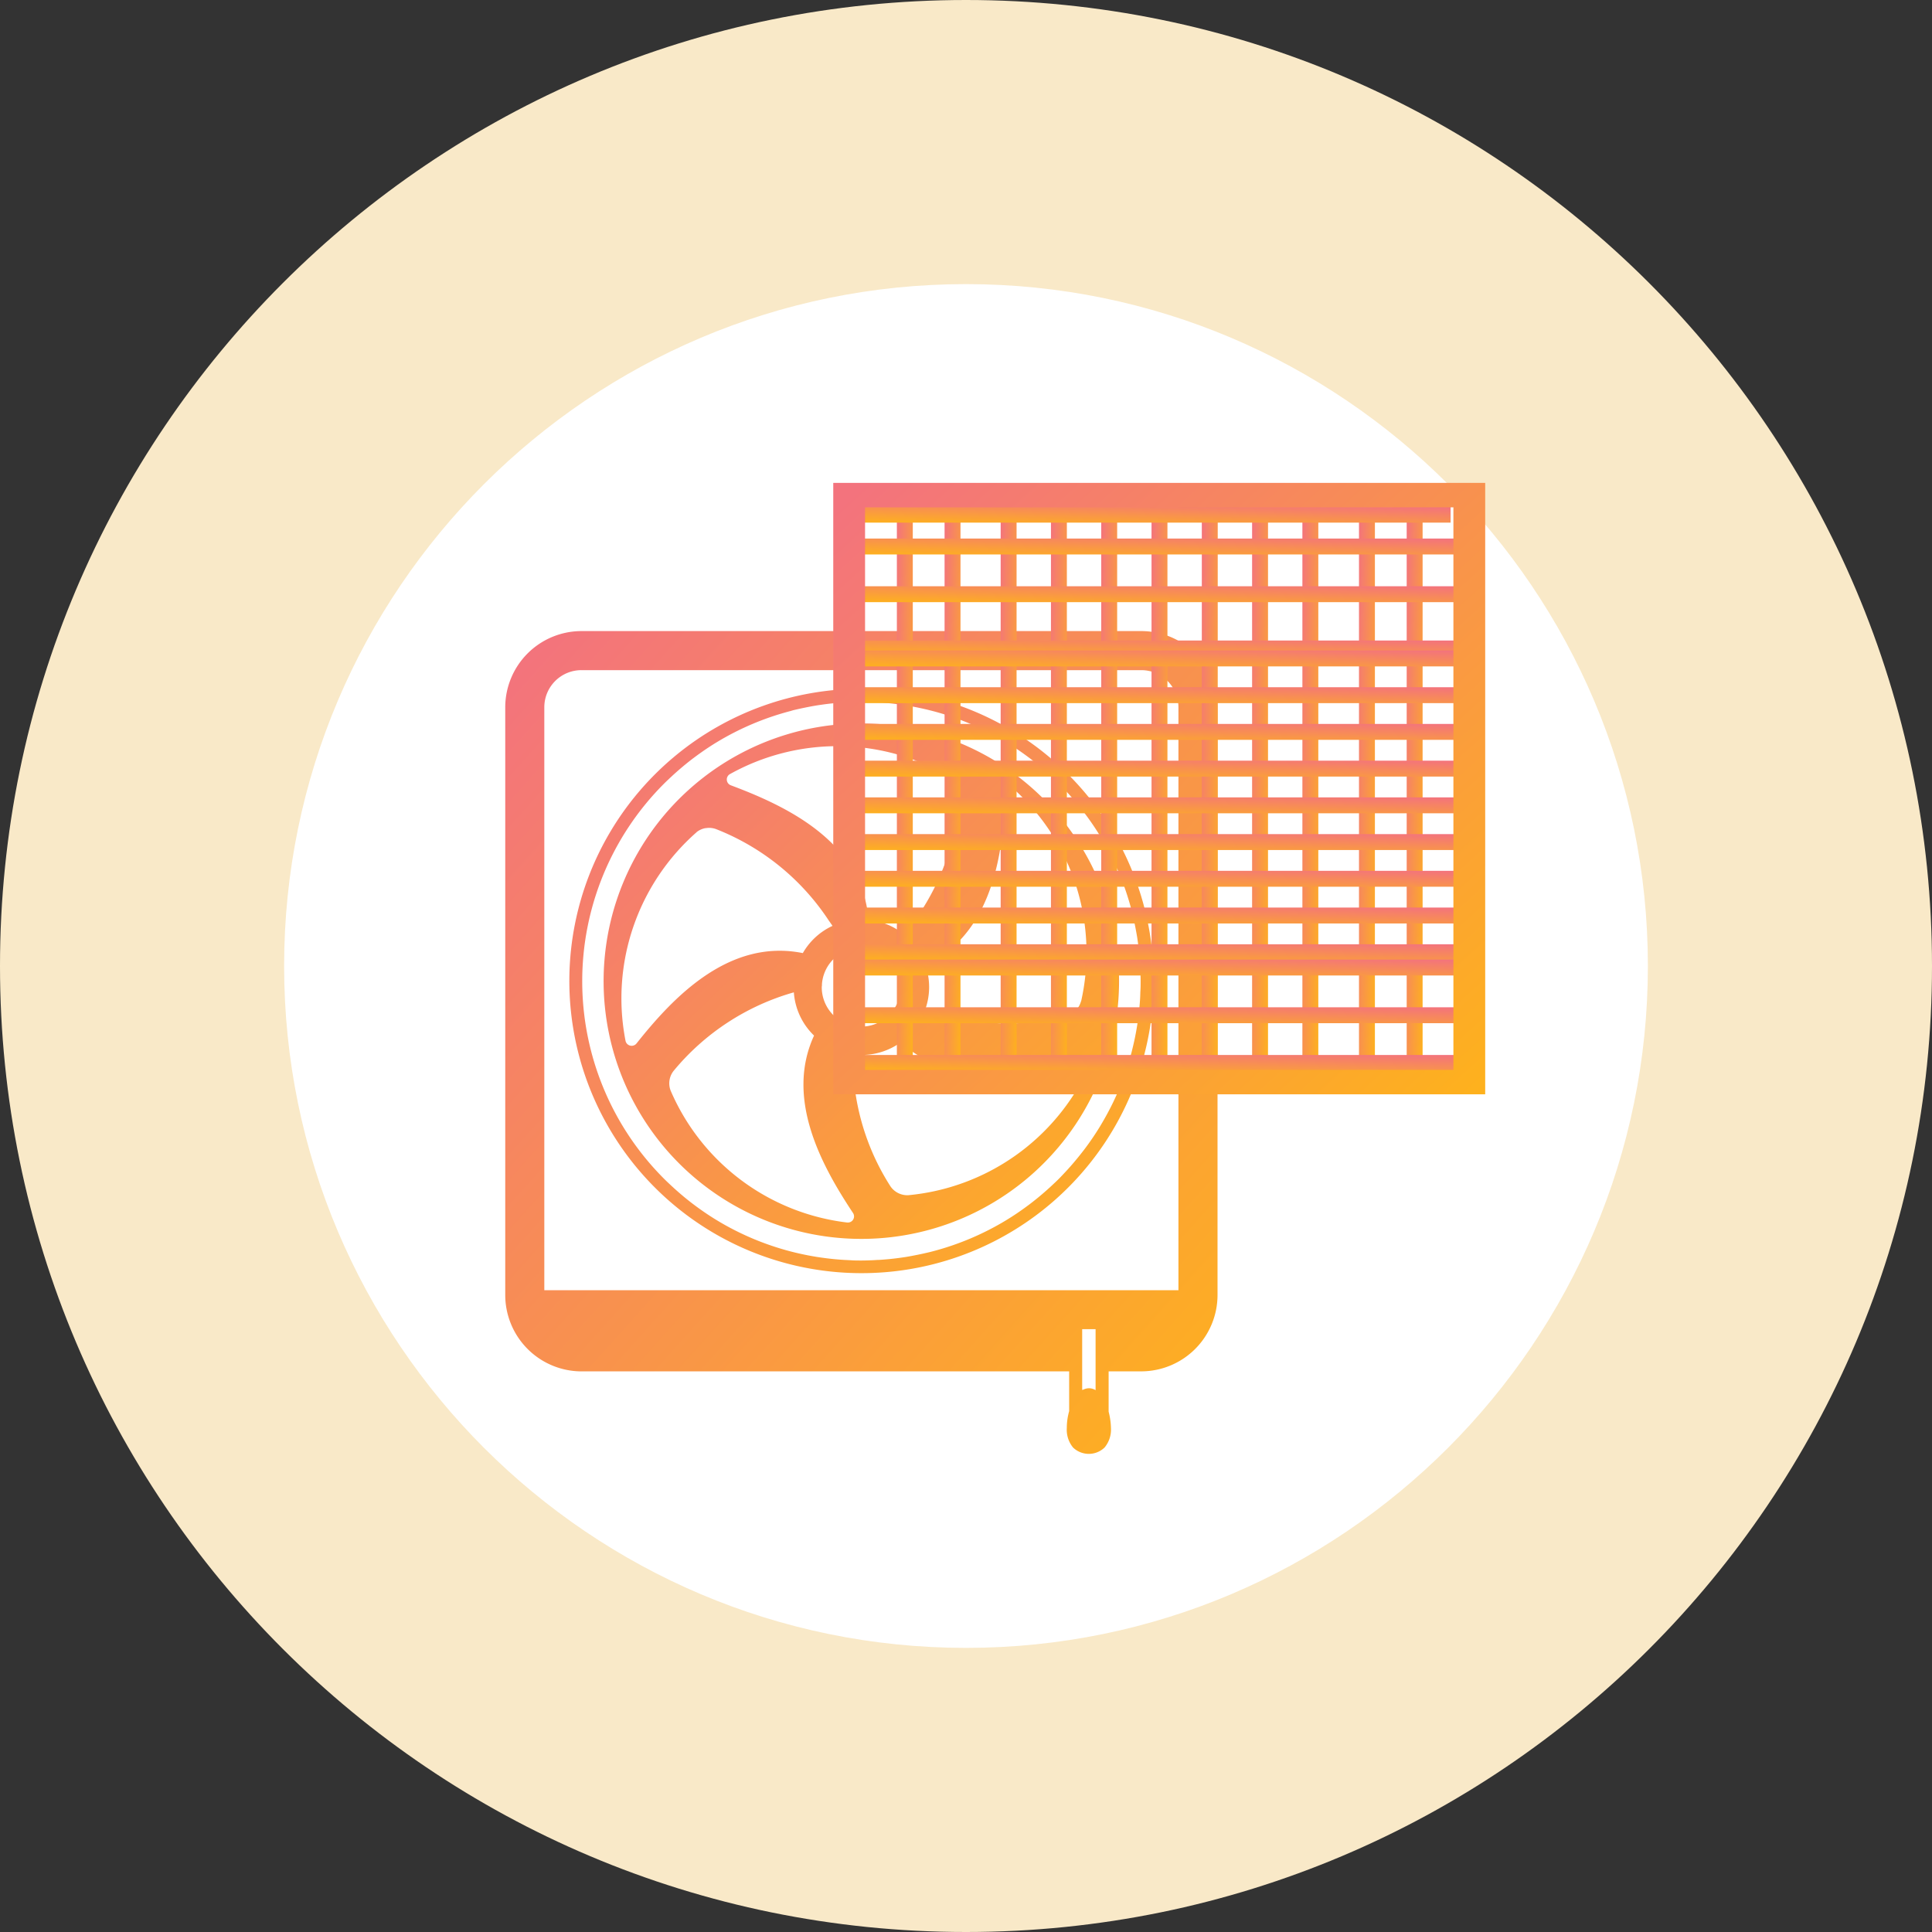 <svg xmlns="http://www.w3.org/2000/svg" xmlns:xlink="http://www.w3.org/1999/xlink" width="68" height="68" viewBox="0 0 68 68">
  <rect x="0" y="0" width="68" height="68" fill="#333333" stroke="none"/>
  <defs>
    <linearGradient id="linear-gradient" x1="0.043" x2="1.014" y2="1" gradientUnits="objectBoundingBox">
      <stop offset="0" stop-color="#f3737d"/>
      <stop offset="1" stop-color="#feb21c"/>
    </linearGradient>
  </defs>
  <g id="グループ_1483" data-name="グループ 1483" transform="translate(-139.49 -963.72)">
    <g id="パス_771" data-name="パス 771" transform="translate(139.49 963.72)" fill="#fff">
      <path d="M 34 63 C 30.083 63 26.285 62.234 22.713 60.723 C 19.261 59.263 16.159 57.171 13.494 54.506 C 10.829 51.841 8.737 48.739 7.277 45.287 C 5.766 41.715 5 37.917 5 34 C 5 30.083 5.766 26.285 7.277 22.713 C 8.737 19.261 10.829 16.159 13.494 13.494 C 16.159 10.829 19.261 8.737 22.713 7.277 C 26.285 5.766 30.083 5 34 5 C 37.917 5 41.715 5.766 45.287 7.277 C 48.739 8.737 51.841 10.829 54.506 13.494 C 57.171 16.159 59.263 19.261 60.723 22.713 C 62.234 26.285 63 30.083 63 34 C 63 37.917 62.234 41.715 60.723 45.287 C 59.263 48.739 57.171 51.841 54.506 54.506 C 51.841 57.171 48.739 59.263 45.287 60.723 C 41.715 62.234 37.917 63 34 63 Z" stroke="none"/>
      <path d="M 34 10 C 20.766 10 10 20.766 10 34 C 10 47.234 20.766 58 34 58 C 47.234 58 58 47.234 58 34 C 58 20.766 47.234 10 34 10 M 34 0 C 52.778 0 68 15.222 68 34 C 68 52.778 52.778 68 34 68 C 15.222 68 -7.62939453125e-06 52.778 -7.62939453125e-06 34 C -7.62939453125e-06 15.222 15.222 0 34 0 Z" stroke="none" fill="#f9e9c8"/>
    </g>
    <g id="グループ_532" data-name="グループ 532" transform="translate(157.273 985.932)">
      <g id="換気扇のアイコン" transform="translate(0)">
        <path id="パス_767" data-name="パス 767" d="M56.794,0H37.088a2.686,2.686,0,0,0-2.682,2.682V23.369a2.69,2.69,0,0,0,2.682,2.687H54.254v1.4a2.159,2.159,0,0,0-.083.592.984.984,0,0,0,.22.688.8.8,0,0,0,1.109,0,.986.986,0,0,0,.225-.688,2.464,2.464,0,0,0-.082-.573V26.055h1.151a2.689,2.689,0,0,0,2.682-2.687V2.682A2.685,2.685,0,0,0,56.794,0ZM54.712,26.708V24.57h.472V26.5l0,.217a.451.451,0,0,0-.234-.067.472.472,0,0,0-.206.052ZM58.1,23.2H35.781V2.682a1.306,1.306,0,0,1,1.307-1.307H56.794A1.306,1.306,0,0,1,58.1,2.682V23.2Z" transform="translate(-34.406)" fill="url(#linear-gradient)"/>
        <path id="パス_768" data-name="パス 768" d="M104.749,57.465a9.071,9.071,0,1,0,9.069,9.069A9.068,9.068,0,0,0,104.749,57.465Zm1.022,16.29a8.343,8.343,0,0,1-1.32-4.644,1.6,1.6,0,0,0,.3.023,2.364,2.364,0,0,0,1.384-.445c1.807,1.646,4.461,1.128,6.345.605a.217.217,0,0,1,.257.3,7.784,7.784,0,0,1-6.336,4.475A.718.718,0,0,1,105.771,73.755Zm-1.527,1.275a7.76,7.76,0,0,1-6.208-4.64.708.708,0,0,1,.1-.692,8.492,8.492,0,0,1,4.236-2.769,2.343,2.343,0,0,0,.711,1.522c-1.031,2.237.289,4.612,1.371,6.244A.216.216,0,0,1,104.245,75.029Zm-5.3-13.736a.71.71,0,0,1,.318-.145l.021,0a.692.692,0,0,1,.349.034A8.434,8.434,0,0,1,103.6,64.4c.044.063.092.129.132.19a2.326,2.326,0,0,0-1.044.958c-2.609-.527-4.58,1.577-5.855,3.182a.22.22,0,0,1-.385-.092A7.785,7.785,0,0,1,98.949,61.293Zm4.415,5.378a1.382,1.382,0,0,1,.894-1.224,1.332,1.332,0,0,1,.491-.092.964.964,0,0,1,.234.023,1.328,1.328,0,0,1,.624.275,1.38,1.38,0,0,1,.458.651,1.416,1.416,0,0,1,.073.445,1.384,1.384,0,0,1-.665,1.178,1.348,1.348,0,0,1-.724.206,1.593,1.593,0,0,1-.262-.023,1.387,1.387,0,0,1-1.128-1.362A.446.446,0,0,1,103.364,66.671Zm9.119.573a.707.707,0,0,1-.49.5,7.881,7.881,0,0,1-3.863.075l-.065-.014q-.246-.055-.479-.12c-.192-.054-.384-.108-.577-.175a2.348,2.348,0,0,0,.129-.765,2.4,2.4,0,0,0-.129-.775c2.375-1.119,2.728-3.952,2.815-5.983a.216.216,0,0,1,.362-.151A7.766,7.766,0,0,1,112.483,67.244ZM108.2,59.973a8.516,8.516,0,0,1-1.915,4.874l-.034.045A2.371,2.371,0,0,0,105,64.374c-.22-2.746-2.888-4-4.846-4.732a.218.218,0,0,1-.032-.394,7.773,7.773,0,0,1,7.753.106A.7.7,0,0,1,108.2,59.973Z" transform="translate(-92.214 -54.214)" fill="url(#linear-gradient)"/>
        <path id="パス_769" data-name="パス 769" d="M84.41,35.906a10.284,10.284,0,1,0,7.276,3.012A10.257,10.257,0,0,0,84.41,35.906Zm9.809,10.9q-.024.392-.078.775c-.009.064-.018.127-.028.19q-.065.405-.163.8c-.011.044-.021.089-.033.133q-.111.422-.257.828c-.009.024-.017.048-.026.071q-.157.425-.351.83l-.02.042q-.195.4-.424.782l-.037.062c-.146.238-.3.469-.466.693l-.087.117c-.154.2-.316.4-.485.591-.05.056-.1.112-.152.168-.083.089-.166.178-.251.264s-.175.169-.264.252q-.082.076-.164.149-.291.259-.6.494l-.094.07c-.234.173-.476.337-.726.489l-.01.006a9.758,9.758,0,0,1-2.608,1.1l-.074.019q-.416.1-.846.173l-.164.024q-.39.056-.79.08c-.074,0-.148.008-.222.011-.128.005-.257.01-.386.01s-.258,0-.386-.01l-.222-.011q-.4-.024-.79-.08l-.165-.024q-.429-.069-.846-.173l-.075-.019a9.767,9.767,0,0,1-2.607-1.1l-.01-.006c-.25-.152-.492-.316-.726-.489l-.094-.07c-.207-.156-.407-.322-.6-.494-.055-.049-.111-.1-.165-.15-.089-.083-.178-.166-.264-.252a9.834,9.834,0,0,1,0-13.906c.086-.086.175-.169.264-.252.054-.051.109-.1.165-.15.194-.172.394-.337.6-.494l.093-.069c.235-.173.477-.337.726-.489l.011-.006a9.769,9.769,0,0,1,2.607-1.1L82,36.663q.416-.1.846-.173l.165-.024q.39-.056.79-.08c.074,0,.148-.008.222-.011.128-.005.257-.01.386-.01s.258,0,.386.01c.074,0,.148.006.222.011q.4.024.79.08l.165.024q.429.069.846.173l.075.019a9.763,9.763,0,0,1,2.607,1.1l.011.006c.25.152.492.316.726.489l.093.069q.311.235.6.494.083.074.164.149c.089.083.178.166.264.252s.169.175.252.264q.076.082.15.165.258.29.494.6l.07.094c.173.234.337.476.489.726l.007.011a9.771,9.771,0,0,1,1.1,2.606l.019.075q.1.416.173.847c.009.054.016.108.024.163q.056.391.08.792c0,.073.008.146.011.219.005.129.01.258.01.388s0,.258-.01.386Q94.225,46.693,94.219,46.8Z" transform="translate(-71.874 -33.875)" fill="url(#linear-gradient)"/>
      </g>
    </g>
    <g id="グループ_530" data-name="グループ 530" transform="translate(168.818 980.716)">
      <path id="線_55" data-name="線 55" d="M.06,20.734H-.5V0H.06Z" transform="translate(2.739 0.28)" fill="url(#linear-gradient)"/>
      <path id="線_55-2" data-name="線 55" d="M.06,20.734H-.5V0H.06Z" transform="translate(4.418 0.28)" fill="url(#linear-gradient)"/>
      <path id="線_55-3" data-name="線 55" d="M.06,20.734H-.5V0H.06Z" transform="translate(6.392 0.28)" fill="url(#linear-gradient)"/>
      <path id="線_55-4" data-name="線 55" d="M.06,20.734H-.5V0H.06Z" transform="translate(8.162 0.28)" fill="url(#linear-gradient)"/>
      <path id="線_55-5" data-name="線 55" d="M.06,20.734H-.5V0H.06Z" transform="translate(9.932 0.28)" fill="url(#linear-gradient)"/>
      <path id="線_55-6" data-name="線 55" d="M.06,20.734H-.5V0H.06Z" transform="translate(11.702 0.28)" fill="url(#linear-gradient)"/>
      <path id="線_55-7" data-name="線 55" d="M.06,20.734H-.5V0H.06Z" transform="translate(13.472 0.28)" fill="url(#linear-gradient)"/>
      <path id="線_55-8" data-name="線 55" d="M.06,20.734H-.5V0H.06Z" transform="translate(15.242 0.28)" fill="url(#linear-gradient)"/>
      <path id="線_55-9" data-name="線 55" d="M.06,20.734H-.5V0H.06Z" transform="translate(17.012 0.28)" fill="url(#linear-gradient)"/>
      <path id="線_55-10" data-name="線 55" d="M.06,20.734H-.5V0H.06Z" transform="translate(19.004 0.28)" fill="url(#linear-gradient)"/>
      <path id="線_55-11" data-name="線 55" d="M.06,20.734H-.5V0H.06Z" transform="translate(20.683 0.28)" fill="url(#linear-gradient)"/>
      <path id="線_55-12" data-name="線 55" d="M.56,21.3H0V0H.56Z" transform="translate(21.728 0.839) rotate(90)" fill="url(#linear-gradient)"/>
      <g id="グループ_529" data-name="グループ 529" transform="translate(0.428 1.959)">
        <path id="線_55-13" data-name="線 55" d="M.56,21.958H0V0H.56Z" transform="translate(21.958) rotate(90)" fill="url(#linear-gradient)"/>
        <path id="線_55-14" data-name="線 55" d="M.56,21.958H0V0H.56Z" transform="translate(21.958 1.679) rotate(90)" fill="url(#linear-gradient)"/>
        <path id="線_55-15" data-name="線 55" d="M.56,21.958H0V0H.56Z" transform="translate(21.958 3.589) rotate(90)" fill="url(#linear-gradient)"/>
        <path id="線_55-16" data-name="線 55" d="M.56,21.958H0V0H.56Z" transform="translate(21.958 3.94) rotate(90)" fill="url(#linear-gradient)"/>
        <path id="線_55-17" data-name="線 55" d="M.56,21.958H0V0H.56Z" transform="translate(21.958 5.233) rotate(90)" fill="url(#linear-gradient)"/>
        <path id="線_55-18" data-name="線 55" d="M.56,21.958H0V0H.56Z" transform="translate(21.958 6.525) rotate(90)" fill="url(#linear-gradient)"/>
        <path id="線_55-19" data-name="線 55" d="M.56,21.958H0V0H.56Z" transform="translate(21.958 7.818) rotate(90)" fill="url(#linear-gradient)"/>
        <path id="線_55-20" data-name="線 55" d="M.56,21.958H0V0H.56Z" transform="translate(21.958 9.11) rotate(90)" fill="url(#linear-gradient)"/>
        <path id="線_55-21" data-name="線 55" d="M.56,21.958H0V0H.56Z" transform="translate(21.958 10.403) rotate(90)" fill="url(#linear-gradient)"/>
        <path id="線_55-22" data-name="線 55" d="M.56,21.958H0V0H.56Z" transform="translate(21.958 11.695) rotate(90)" fill="url(#linear-gradient)"/>
        <path id="線_55-23" data-name="線 55" d="M.56,21.958H0V0H.56Z" transform="translate(21.958 12.988) rotate(90)" fill="url(#linear-gradient)"/>
        <path id="線_55-24" data-name="線 55" d="M.56,21.958H0V0H.56Z" transform="translate(21.958 14.28) rotate(90)" fill="url(#linear-gradient)"/>
        <path id="線_55-25" data-name="線 55" d="M.56,21.958H0V0H.56Z" transform="translate(21.958 14.819) rotate(90)" fill="url(#linear-gradient)"/>
        <path id="線_55-26" data-name="線 55" d="M.56,21.958H0V0H.56Z" transform="translate(21.958 16.498) rotate(90)" fill="url(#linear-gradient)"/>
        <path id="線_55-27" data-name="線 55" d="M.56,21.958H0V0H.56Z" transform="translate(21.958 18.177) rotate(90)" fill="url(#linear-gradient)"/>
      </g>
      <path id="長方形_700" data-name="長方形 700" d="M1.119.861v19.8H21.827V.861H1.119M0,0H22.946V21.52H0Z" transform="translate(0 0)" fill="url(#linear-gradient)"/>
    </g>
  </g>
</svg>
